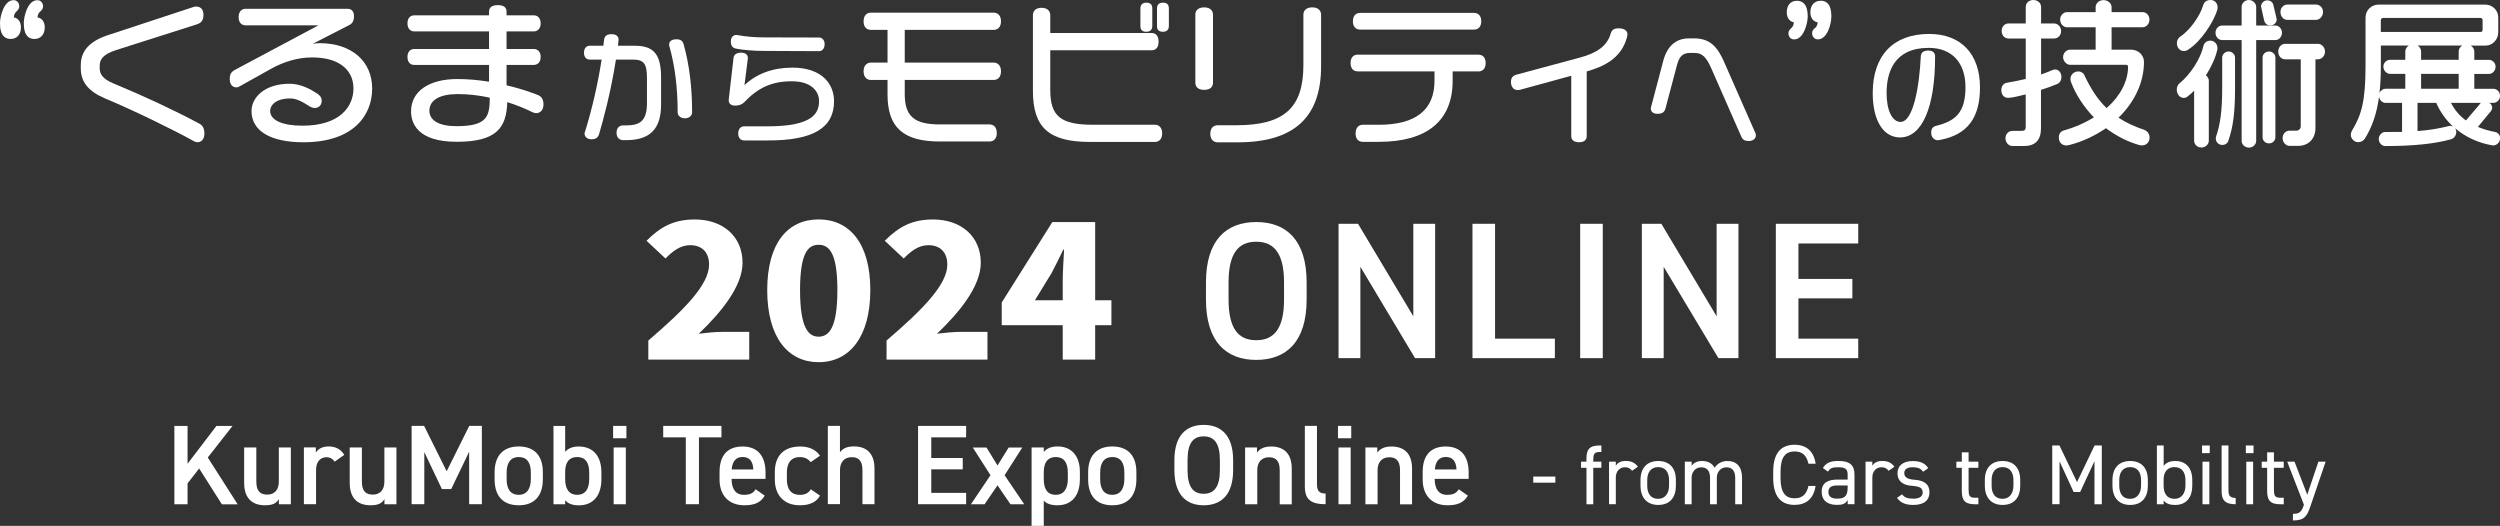 <?xml version="1.0" encoding="UTF-8"?><svg id="_レイヤー_2" xmlns="http://www.w3.org/2000/svg" viewBox="0 0 515.56 108.44"><rect x="0" y="0" width="515.56" height="108.44" fill="#333333" stroke="none"/><defs><style>.cls-1{fill:#fff;stroke-width:0px;}</style></defs><g id="white"><path class="cls-1" d="M45.75,103.99l-4.68-7.38-2.39,3.07v4.31h-2.72v-16.15h2.72v7.8l5.95-7.8h3.32l-5.1,6.51,6.16,9.65h-3.25Z"/><path class="cls-1" d="M59.97,103.99h-2.46v-1.05c-.54.84-1.24,1.26-2.88,1.26-2.41,0-4.28-1.24-4.28-4.61v-7.31h2.51v7.05c0,2.08.94,2.67,2.25,2.67,1.54,0,2.39-1.03,2.39-2.65v-7.07h2.48v11.71Z"/><path class="cls-1" d="M69.02,95.21c-.38-.54-.89-.92-1.69-.92-1.26,0-2.15.94-2.15,2.62v7.07h-2.51v-11.71h2.46v1.06c.45-.68,1.24-1.26,2.62-1.26,1.5,0,2.53.58,3.25,1.73l-1.99,1.41Z"/><path class="cls-1" d="M81.74,103.99h-2.46v-1.05c-.54.84-1.24,1.26-2.88,1.26-2.41,0-4.28-1.24-4.28-4.61v-7.31h2.51v7.05c0,2.08.94,2.67,2.25,2.67,1.54,0,2.39-1.03,2.39-2.65v-7.07h2.48v11.71Z"/><path class="cls-1" d="M92.11,97.2l4.66-9.37h2.6v16.15h-2.62v-10.82l-3.7,7.7h-1.92l-3.63-7.63v10.75h-2.62v-16.15h2.58l4.66,9.37Z"/><path class="cls-1" d="M111.95,98.86c0,3.11-1.52,5.34-4.96,5.34s-4.99-2.11-4.99-5.34v-1.48c0-3.44,1.82-5.31,4.99-5.31s4.96,1.87,4.96,5.31v1.48ZM109.47,98.79v-1.36c0-2.04-.82-3.18-2.48-3.18s-2.51,1.17-2.51,3.18v1.36c0,1.83.61,3.25,2.51,3.25,1.78,0,2.48-1.43,2.48-3.25Z"/><path class="cls-1" d="M116.55,93.2c.63-.77,1.57-1.12,2.81-1.12,2.86,0,4.66,1.87,4.66,5.31v1.48c0,3.11-1.52,5.34-4.66,5.34-1.31,0-2.22-.35-2.81-1.06v.84h-2.41v-16.15h2.41v5.36ZM121.51,98.79v-1.36c0-2.04-.8-3.18-2.48-3.18s-2.46,1.12-2.48,3.04v1.5c0,1.83.65,3.25,2.48,3.25s2.48-1.43,2.48-3.25Z"/><path class="cls-1" d="M126.44,87.83h2.74v2.55h-2.74v-2.55ZM126.55,92.28h2.51v11.71h-2.51v-11.71Z"/><path class="cls-1" d="M148.78,87.83v2.36h-4.64v13.79h-2.71v-13.79h-4.66v-2.36h12.01Z"/><path class="cls-1" d="M157.71,102.21c-.82,1.43-2.13,1.99-4.19,1.99-3.35,0-5.13-2.18-5.13-5.29v-1.59c0-3.44,1.68-5.24,4.75-5.24s4.73,1.92,4.73,5.38v1.29h-7v.05c0,1.83.7,3.25,2.55,3.25,1.38,0,1.94-.42,2.41-1.15l1.87,1.31ZM150.89,96.82h4.47c-.09-1.71-.8-2.58-2.22-2.58s-2.13.98-2.25,2.58Z"/><path class="cls-1" d="M169.11,102.21c-.77,1.38-2.15,1.99-4.17,1.99-3.28,0-5.15-2.11-5.15-5.29v-1.59c0-3.37,1.9-5.24,5.24-5.24,1.78,0,3.25.65,4.07,1.9l-1.92,1.33c-.45-.63-1.2-1.05-2.2-1.05-1.82,0-2.71,1.17-2.71,3.18v1.36c0,1.83.65,3.25,2.71,3.25.98,0,1.78-.35,2.22-1.15l1.9,1.31Z"/><path class="cls-1" d="M170.71,87.83h2.51v5.45c.49-.7,1.33-1.22,2.86-1.22,2.41,0,4.26,1.22,4.26,4.59v7.33h-2.48v-7.05c0-2.06-.94-2.65-2.22-2.65-1.54,0-2.41,1.06-2.41,2.62v7.07h-2.51v-16.15Z"/><path class="cls-1" d="M199.24,87.83v2.36h-7.19v4.26h6.49v2.34h-6.49v4.85h7.19v2.34h-9.91v-16.15h9.91Z"/><path class="cls-1" d="M208.38,103.99l-2.67-3.91-2.67,3.91h-2.81l4.03-5.99-3.65-5.71h2.83l2.27,3.7,2.3-3.7h2.81l-3.65,5.71,4.05,5.99h-2.83Z"/><path class="cls-1" d="M222.69,98.91c0,3.05-1.5,5.29-4.61,5.29-1.36,0-2.25-.33-2.83-.96v5.2h-2.51v-16.16h2.51v.94c.58-.73,1.52-1.15,2.86-1.15,2.81,0,4.59,1.9,4.59,5.24v1.59ZM220.21,98.79v-1.36c0-2.04-.82-3.18-2.48-3.18s-2.46,1.12-2.48,3.04v1.5c0,1.83.58,3.25,2.48,3.25,1.78,0,2.48-1.43,2.48-3.25Z"/><path class="cls-1" d="M234.35,98.86c0,3.11-1.52,5.34-4.96,5.34s-4.99-2.11-4.99-5.34v-1.48c0-3.44,1.82-5.31,4.99-5.31s4.96,1.87,4.96,5.31v1.48ZM231.87,98.79v-1.36c0-2.04-.82-3.18-2.48-3.18s-2.51,1.17-2.51,3.18v1.36c0,1.83.61,3.25,2.51,3.25,1.78,0,2.48-1.43,2.48-3.25Z"/><path class="cls-1" d="M248.23,104.2c-3.6,0-6.04-2.18-6.04-7.26v-2.06c0-5.08,2.44-7.26,6.04-7.26s6.07,2.18,6.07,7.26v2.06c0,5.08-2.44,7.26-6.07,7.26ZM244.9,96.94c0,3.49,1.17,4.89,3.32,4.89s3.35-1.41,3.35-4.89v-2.06c0-3.49-1.19-4.89-3.35-4.89s-3.32,1.4-3.32,4.89v2.06Z"/><path class="cls-1" d="M256.76,92.28h2.46v1.06c.51-.7,1.36-1.26,2.91-1.26,2.41,0,4.26,1.22,4.26,4.59v7.33h-2.48v-7.05c0-2.06-.94-2.65-2.22-2.65-1.54,0-2.41,1.06-2.41,2.62v7.07h-2.51v-11.71Z"/><path class="cls-1" d="M269.08,87.83h2.51v11.89c0,1.26.23,2.06,1.78,2.06v2.2c-3.04,0-4.28-.98-4.28-3.67v-12.48Z"/><path class="cls-1" d="M275.92,87.83h2.74v2.55h-2.74v-2.55ZM276.03,92.28h2.51v11.71h-2.51v-11.71Z"/><path class="cls-1" d="M281.57,92.28h2.46v1.06c.51-.7,1.36-1.26,2.91-1.26,2.41,0,4.26,1.22,4.26,4.59v7.33h-2.48v-7.05c0-2.06-.94-2.65-2.22-2.65-1.54,0-2.41,1.06-2.41,2.62v7.07h-2.51v-11.71Z"/><path class="cls-1" d="M302.71,102.21c-.82,1.43-2.13,1.99-4.19,1.99-3.35,0-5.13-2.18-5.13-5.29v-1.59c0-3.44,1.68-5.24,4.75-5.24s4.73,1.92,4.73,5.38v1.29h-7v.05c0,1.83.7,3.25,2.55,3.25,1.38,0,1.94-.42,2.41-1.15l1.87,1.31ZM295.9,96.82h4.47c-.09-1.71-.8-2.58-2.22-2.58s-2.13.98-2.25,2.58Z"/><path class="cls-1" d="M316.2,98.28h4.55v1.26h-4.55v-1.26Z"/><path class="cls-1" d="M327.16,95.21v-.63c0-1.83.6-2.71,2.67-2.71h.41v1.34h-.35c-1.18,0-1.32.51-1.32,1.72v.28h1.67v1.26h-1.67v7.52h-1.4v-7.52h-1.12v-1.26h1.12Z"/><path class="cls-1" d="M336.58,97.1c-.37-.51-.82-.74-1.48-.74-1.07,0-1.88.81-1.88,2.12v5.5h-1.4v-8.78h1.4v.86c.37-.61.97-1,2.04-1,1.19,0,1.95.4,2.51,1.19l-1.2.84Z"/><path class="cls-1" d="M345.61,100.16c0,2.28-1.12,3.97-3.65,3.97-2.34,0-3.65-1.54-3.65-3.97v-1.16c0-2.49,1.35-3.93,3.65-3.93s3.65,1.42,3.65,3.93v1.16ZM344.2,100.16v-1.16c0-1.67-.81-2.67-2.25-2.67s-2.25,1.02-2.25,2.67v1.16c0,1.51.63,2.71,2.25,2.71,1.49,0,2.25-1.21,2.25-2.71Z"/><path class="cls-1" d="M347.46,95.21h1.4v.86c.39-.6,1.06-1,2.18-1s2.07.47,2.56,1.39c.6-.93,1.56-1.39,2.63-1.39,1.88,0,3.02,1.16,3.02,3.44v5.48h-1.41v-5.46c0-1.6-.79-2.16-1.82-2.16-1.12,0-1.97.9-1.97,2.14v5.48h-1.4v-5.46c0-1.6-.79-2.16-1.83-2.16-1.14,0-1.97.93-1.97,2.14v5.48h-1.4v-8.78Z"/><path class="cls-1" d="M372.95,95.65c-.42-1.9-1.39-2.55-2.88-2.55-1.86,0-2.88,1.16-2.88,4.16v1.34c0,3,1.02,4.16,2.88,4.16,1.58,0,2.48-.77,2.88-2.55h1.46c-.39,2.72-2.04,3.91-4.34,3.91-2.69,0-4.39-1.62-4.39-5.53v-1.34c0-3.91,1.7-5.53,4.39-5.53,2.39,0,3.97,1.26,4.36,3.91h-1.48Z"/><path class="cls-1" d="M378.94,98.91h2.09v-1.02c0-1.25-.58-1.53-1.95-1.53-1.05,0-1.62.09-2.11.9l-1.05-.74c.61-1.02,1.51-1.46,3.18-1.46,2.23,0,3.34.72,3.34,2.83v6.09h-1.4v-.86c-.49.81-1.09,1-2.23,1-2.04,0-3.14-1-3.14-2.71,0-1.9,1.35-2.51,3.28-2.51ZM381.03,100.11h-2.09c-1.39,0-1.88.47-1.88,1.35,0,.98.7,1.37,1.74,1.37,1.3,0,2.23-.25,2.23-2.21v-.51Z"/><path class="cls-1" d="M389.48,97.1c-.37-.51-.82-.74-1.48-.74-1.07,0-1.88.81-1.88,2.12v5.5h-1.4v-8.78h1.4v.86c.37-.61.97-1,2.04-1,1.19,0,1.95.4,2.51,1.19l-1.2.84Z"/><path class="cls-1" d="M396.58,97.26c-.47-.61-.97-.9-2.18-.9-1.04,0-1.7.4-1.7,1.18,0,1,.88,1.3,2.04,1.39,1.65.12,3.16.6,3.16,2.62,0,1.53-1.04,2.58-3.3,2.58-1.79,0-2.72-.54-3.39-1.46l1.04-.73c.47.63,1.11.9,2.37.9,1.18,0,1.88-.46,1.88-1.25,0-.95-.56-1.28-2.26-1.41-1.48-.1-2.93-.7-2.93-2.61,0-1.46,1.06-2.49,3.14-2.49,1.42,0,2.51.37,3.2,1.46l-1.05.74Z"/><path class="cls-1" d="M403.45,95.21h1.12v-1.93h1.4v1.93h2.02v1.26h-2.02v4.46c0,1.21.14,1.72,1.32,1.72h.7v1.34h-.75c-2.07,0-2.67-.88-2.67-2.71v-4.81h-1.12v-1.26Z"/><path class="cls-1" d="M416.62,100.16c0,2.28-1.12,3.97-3.65,3.97-2.34,0-3.65-1.54-3.65-3.97v-1.16c0-2.49,1.35-3.93,3.65-3.93s3.65,1.42,3.65,3.93v1.16ZM415.22,100.16v-1.16c0-1.67-.81-2.67-2.25-2.67s-2.25,1.02-2.25,2.67v1.16c0,1.51.63,2.71,2.25,2.71,1.49,0,2.25-1.21,2.25-2.71Z"/><path class="cls-1" d="M428.33,99.42l3.62-7.55h1.49v12.12h-1.51v-8.89l-2.95,6.36h-1.35l-2.9-6.31v8.83h-1.51v-12.12h1.48l3.63,7.55Z"/><path class="cls-1" d="M442.94,100.16c0,2.28-1.12,3.97-3.65,3.97-2.34,0-3.65-1.54-3.65-3.97v-1.16c0-2.49,1.35-3.93,3.65-3.93s3.65,1.42,3.65,3.93v1.16ZM441.54,100.16v-1.16c0-1.67-.81-2.67-2.25-2.67s-2.25,1.02-2.25,2.67v1.16c0,1.51.63,2.71,2.25,2.71,1.49,0,2.25-1.21,2.25-2.71Z"/><path class="cls-1" d="M446.2,96.09c.47-.65,1.23-1.02,2.39-1.02,2.18,0,3.51,1.42,3.51,3.93v1.16c0,2.28-1.12,3.97-3.51,3.97-1.18,0-1.92-.3-2.39-.91v.77h-1.4v-12.12h1.4v4.22ZM450.69,100.16v-1.16c0-1.67-.81-2.67-2.25-2.67s-2.25.96-2.25,2.55v1.28c0,1.51.63,2.71,2.25,2.71,1.49,0,2.25-1.21,2.25-2.71Z"/><path class="cls-1" d="M454.12,91.87h1.58v1.58h-1.58v-1.58ZM454.21,95.21h1.41v8.78h-1.41v-8.78Z"/><path class="cls-1" d="M458.16,91.87h1.4v9.06c0,.95.05,1.76,1.49,1.76v1.3c-2.21,0-2.9-.88-2.9-2.71v-9.41Z"/><path class="cls-1" d="M463.15,91.87h1.58v1.58h-1.58v-1.58ZM463.24,95.21h1.41v8.78h-1.41v-8.78Z"/><path class="cls-1" d="M466.42,95.21h1.12v-1.93h1.4v1.93h2.02v1.26h-2.02v4.46c0,1.21.14,1.72,1.32,1.72h.7v1.34h-.75c-2.07,0-2.67-.88-2.67-2.71v-4.81h-1.12v-1.26Z"/><path class="cls-1" d="M475.12,104.08l-3.44-8.87h1.51l2.62,6.81,2.3-6.81h1.49l-3.09,9.06c-.72,2.11-1.19,3.06-3.65,3.06v-1.37c1.16,0,1.7-.19,2.23-1.76l.03-.12Z"/><path class="cls-1" d="M7.73,3.58c.06-.72.34-.99.62-1.25.25-.24.53-.51.53-1.02,0-.63-.4-1.27-1.18-1.27-1.99,0-2.79,3.31-2.79,4.69,0,.82,0,3.31,2.21,3.31,1.26,0,2.11-.95,2.11-2.37,0-1.15-.56-1.93-1.5-2.08Z"/><path class="cls-1" d="M2.85,3.58c.06-.74.34-1.01.6-1.27.24-.23.52-.5.52-1.01C3.97.67,3.57.03,2.79.03.83.03,0,3.39,0,4.72c0,.82,0,3.31,2.21,3.31,1.28,0,2.11-.93,2.11-2.37,0-1.13-.56-1.92-1.47-2.08Z"/><path class="cls-1" d="M41.07,25.48c-4.99-2.68-11.44-5.7-17.69-8.28-2.49-1.02-2.82-2.18-2.82-3.17v-.42c0-1.15.42-2.35,3.44-3.3l16.63-5.3c.94-.31,1.33-.89,1.33-1.97s-.59-1.69-1.5-1.69c-.19,0-.38.03-.62.11l-17.56,5.78c-3.78,1.23-5.62,3.26-5.62,6.19v.68c0,2.79,1.59,4.75,5.01,6.19,6.03,2.52,14.43,6.64,18.19,8.75.29.18.61.28.92.28.66,0,1.37-.55,1.37-1.76,0-1.07-.32-1.7-1.08-2.1Z"/><path class="cls-1" d="M65.85,8.91c-.29,0-.77.04-1.32.1l7.51-3.85c.66-.33.96-.89.96-1.82,0-1.33-.84-1.53-1.34-1.53h-21.01c-.69,0-1.44.45-1.44,1.72s.74,1.69,1.44,1.69h15.02s-17.21,9.18-17.21,9.18c-.81.44-1.08.92-1.08,1.91,0,1.83,1.48,1.91,1.99,1.52l6.36-3.55c2.87-1.62,5.78-2.44,8.65-2.44,5.33,0,8.51,2.4,8.51,6.41,0,3.71-2.76,7.67-10.51,7.67-4.17,0-6.67-1.14-6.67-3.05,0-.95.88-2.57,4.18-2.57,1.2,0,2.39.62,4.07,1.7.32.18.64.27.94.27.72,0,1.44-.46,1.44-1.5,0-.7-.35-1.08-.93-1.48-1.33-.87-3.37-2.02-5.68-2.02-5.16,0-7.86,2.83-7.86,5.63,0,4.09,3.9,6.44,10.7,6.44,10.46,0,14.18-5.71,14.18-11.06,0-5.7-4.28-9.38-10.89-9.38Z"/><path class="cls-1" d="M110.9,19.58c-1.96-.77-4.18-1.46-6.44-1.99v-4.2h5.6c.69,0,1.44-.44,1.44-1.66,0-.99-.56-1.63-1.44-1.63h-5.6v-3.62h5.6c.87,0,1.44-.65,1.44-1.66s-.56-1.66-1.44-1.66h-5.6v-.76c0-.89-.6-1.34-1.79-1.34s-1.82.45-1.82,1.34v.76h-15.42c-.68,0-1.4.44-1.4,1.66s.72,1.66,1.4,1.66h15.42v3.62h-15.42c-.85,0-1.4.64-1.4,1.63,0,1.04.52,1.66,1.4,1.66h15.42v3.46c-2.29-.37-4.49-.55-6.54-.55-5.88,0-9.54,2.55-9.54,6.66,0,2.34,1.22,6.28,9.41,6.28s10.28-2.87,10.43-8.18c1.86.58,3.67,1.31,5.29,2.12.25.1.47.15.68.15.69,0,1.5-.47,1.5-1.79,0-1.01-.39-1.65-1.18-1.96ZM88.55,22.84c0-2.19,2.12-3.44,5.83-3.44,2.15,0,4.38.25,6.63.74-.04,3.87-.5,5.88-6.89,5.88-3.54,0-5.57-1.16-5.57-3.18Z"/><path class="cls-1" d="M139.51,8.1c-1.37,0-1.52.76-1.52,1.09,0,.11,0,.23.04.29,1.16,4.13,1.72,8.61,1.72,13.7,0,.59.52,1.22,1.49,1.22s1.49-.63,1.49-1.22c0-5.21-.59-9.93-1.74-14.02-.19-.73-.65-1.06-1.48-1.06Z"/><path class="cls-1" d="M131.05,9.43h-3.61c.03-.25.06-.5.07-.73.03-.13.06-.38.06-.54,0-.54-.37-1.11-1.42-1.11-.36,0-1.46,0-1.57,1.13-.03.25-.06.51-.09.76-.02.17-.04.33-.06.49h-2.81c-.55,0-1.19.38-1.19,1.44s.63,1.42,1.22,1.42h2.42c-.74,4.83-2,10.34-3.4,14.78-.09.17-.12.38-.12.48,0,.56.45,1.17,1.44,1.17.85,0,1.32-.32,1.55-1.05.69-2.33,2.41-8.44,3.48-15.38h3.5c2.25,0,2.9.84,2.9,3.76v5.2c0,3.86-1.6,4.61-4.36,4.61h-.63c-.45,0-1.29.32-1.29,1.52,0,1.12.74,1.52,1.37,1.52h.63c4.91,0,7.19-2.33,7.19-7.32v-5.62c0-4.69-1.49-6.52-5.31-6.52Z"/><path class="cls-1" d="M151.73,10.02c1.51.3,3.74.48,5.97.48l11.25.05h0c.54,0,1.11-.5,1.11-1.42s-.57-1.39-1.11-1.39l-11.28-.03c-2.03,0-3.89-.16-5.48-.46-.11-.03-.23-.04-.33-.04-.53,0-1.14.35-1.14,1.34,0,.84.33,1.32,1,1.46Z"/><path class="cls-1" d="M163.35,13.95c-3.94,0-7.32,1.24-9.82,3.61l.69-5.48v-.18c0-.63-.54-1.04-1.37-1.04-.91,0-1.49.38-1.57,1.03l-1.01,8.75c0,.52.24,1.14,1.37,1.14.73,0,1.39-.24,1.8-.66,2.93-3.1,5.79-4.36,9.85-4.36s5.62,2.11,5.62,4.08c0,2.43-1.2,5.21-10.56,5.21h-4.87c-.6,0-1.24.39-1.24,1.47s.64,1.44,1.24,1.44h4.95c9.26,0,13.57-2.57,13.57-8.1,0-3.34-2.27-6.92-8.65-6.92Z"/><path class="cls-1" d="M204.93,6.16c.72,0,1.5-.46,1.5-1.76s-.77-1.79-1.5-1.79h-25.34c-.72,0-1.5.47-1.5,1.79s.77,1.76,1.5,1.76h3.44v6.75h-3.44c-.69,0-1.5.47-1.5,1.79s.77,1.79,1.5,1.79h3.44v2.99c0,6.8,3.23,9.7,10.8,9.7h10.23c.94,0,1.5-.65,1.5-1.73,0-1.61-1.05-1.79-1.5-1.79h-10.26c-5.26,0-7.22-1.69-7.22-6.25v-2.92h18.35c.72,0,1.5-.47,1.5-1.79s-.81-1.79-1.5-1.79h-18.35v-6.75h18.35Z"/><path class="cls-1" d="M239.81.55c-.78,0-1.21.43-1.21,1.21v3.62c0,.79.4,1.17,1.21,1.17s1.24-.41,1.24-1.21V1.76c0-.82-.39-1.21-1.24-1.21Z"/><path class="cls-1" d="M238.17,25.73h-12.75c-6.69,0-8.83-1.75-8.83-7.18v-8.19h20.94c.42,0,1.4-.17,1.4-1.76s-.98-1.79-1.4-1.79h-20.94v-3.7c0-.69-.47-1.5-1.79-1.5s-1.79.77-1.79,1.5v15.62c0,7.58,3.3,10.54,11.76,10.54h13.4c.73,0,1.5-.46,1.5-1.76s-.77-1.79-1.5-1.79Z"/><path class="cls-1" d="M236.39,6.55c.82,0,1.24-.41,1.24-1.21V1.76c0-.82-.39-1.21-1.24-1.21-.78,0-1.21.43-1.21,1.21v3.62c0,.79.4,1.17,1.21,1.17Z"/><path class="cls-1" d="M250.15,17.06V3.02c0-.72-.48-1.5-1.82-1.5-1.14,0-1.82.56-1.82,1.5v14.04c0,.44.18,1.47,1.82,1.47s1.82-1.03,1.82-1.47Z"/><path class="cls-1" d="M270.61,1.52c-1.34,0-1.82.77-1.82,1.5v10.43c0,8.8-4,12.38-13.8,12.38h-3.87c-.74,0-1.53.46-1.53,1.76s.82,1.76,1.53,1.76h4.13c11.57,0,17.19-5.13,17.19-15.67V3.02c0-.72-.48-1.5-1.82-1.5Z"/><path class="cls-1" d="M280.47,6.1h23.53c.92,0,1.47-.64,1.47-1.72,0-1.27-.76-1.72-1.47-1.72h-23.53c-.71,0-1.47.45-1.47,1.72,0,1.08.55,1.72,1.47,1.72Z"/><path class="cls-1" d="M304.91,11.27h-24.92c-.92,0-1.47.64-1.47,1.72s.55,1.73,1.47,1.73h15.84v1.92c0,6.03-3.86,9.09-11.48,9.09h-3.29c-.94,0-1.5.67-1.5,1.79s.56,1.73,1.5,1.73h3.29c9.96,0,15.22-4.36,15.22-12.6v-1.92h5.34c.71,0,1.47-.45,1.47-1.73s-.76-1.72-1.47-1.72Z"/><path class="cls-1" d="M333.79,5.84c-.94,0-1.42.33-1.65,1.15-.7,2.4-2.67,3.91-6.38,4.9l-12.97,3.49c-.82.21-1.19.67-1.19,1.49,0,1.25.72,1.69,1.34,1.69.17,0,.35,0,.51-.04l10.58-2.89v12.44c0,.38.16,1.27,1.6,1.27s1.59-.89,1.59-1.27v-13.34c3.42-.98,7.02-2.59,8.25-6.86.07-.19.15-.51.15-.82,0-.56-.48-1.21-1.82-1.21Z"/><path class="cls-1" d="M355.6,12.87c-1.34-3.05-2.84-4.95-6.18-4.95h-1.18c-2.61,0-4.42,1.59-5.23,4.6l-2.48,9.4c-.06.17-.09.31-.09.46,0,.33.14,1.09,1.39,1.09.94,0,1.44-.34,1.63-1.1l2.36-8.89c.48-1.86,1.21-2.56,2.69-2.56h.95c1.53,0,2.39.79,3.43,3.14l6.15,13.98c.32.78.73,1.04,1.62,1.04.82,0,1.44-.49,1.44-1.14,0-.14,0-.34-.1-.51l-6.4-14.54Z"/><path class="cls-1" d="M375.45.16c-1.28,0-2.11.93-2.11,2.37,0,1.13.57,1.93,1.51,2.08-.06.74-.33.98-.6,1.21-.25.21-.55.48-.55,1.03,0,.62.41,1.27,1.18,1.27,1.99,0,2.79-3.29,2.79-4.66s-.23-3.31-2.21-3.31Z"/><path class="cls-1" d="M370.55.16c-1.27,0-2.08.93-2.08,2.37,0,1.11.57,1.92,1.47,2.08-.06.74-.33.99-.59,1.24-.25.23-.53.49-.53,1.04,0,.62.4,1.24,1.18,1.24,1.96,0,2.79-3.34,2.79-4.66,0-.82,0-3.31-2.24-3.31Z"/><path class="cls-1" d="M397.84,7c-7.4,0-11.64,4.44-11.64,12.19,0,5.64,2.16,9.15,5.64,9.15,4.52,0,7.22-6.19,7.22-16.56v-.25c0-.51-.37-1.11-1.42-1.11-1.32,0-1.5.79-1.52,1.13-.29,6.27-1.56,13.59-4.18,13.59-1.72,0-2.88-2.39-2.88-5.94,0-4.26,1.51-9.33,8.7-9.33,4.74,0,7.57,3.03,7.57,8.1,0,5.41-2.22,7.02-6.06,7.98-.68.16-1.01.61-1.01,1.38,0,.94.57,1.59,1.39,1.59.14,0,.28-.03.38-.06,5.66-1.05,8.29-4.49,8.29-10.83,0-6.91-3.92-11.03-10.48-11.03Z"/><path class="cls-1" d="M442.29,26.81c-2.08-.69-3.86-1.52-5.41-2.53,3.39-3.3,5.26-7.37,5.26-11.51,0-1.42-1.18-2.53-2.69-2.53h-3.99v-4.62h6.41c.67,0,1.4-.61,1.4-1.59,0-.92-.72-1.53-1.4-1.53h-6.41v-1.05c0-.68-.68-1.43-1.66-1.43s-1.63.74-1.63,1.43v1.05h-5.92c-.66,0-1.4.63-1.4,1.53,0,.95.72,1.59,1.4,1.59h5.92v4.62h-5.28c-.68,0-1.43.65-1.43,1.53s.77,1.6,1.43,1.6h11.53c.27,0,.44.14.44.37,0,2.99-1.61,6.09-4.43,8.55-1.76-1.7-3.17-3.79-4.54-6.69-.18-.51-.71-.87-1.29-.87-.91,0-1.63.69-1.63,1.57,0,.24.07.46.15.7.96,2.51,2.61,5.06,4.69,7.21-1.96,1.2-4,2.08-6.25,2.71-.61.19-.98.71-.98,1.39,0,1.25.84,1.69,1.56,1.69.13,0,.3-.03.5-.07,2.65-.66,5.23-1.83,7.66-3.49,2.12,1.6,4.41,2.76,6.81,3.46.25.08.45.08.62.08,1.03,0,1.56-.8,1.56-1.6,0-.88-.6-1.41-1.01-1.55Z"/><path class="cls-1" d="M425.12,15.96c0-1.12-.66-1.63-1.31-1.63-.25,0-.45.07-.65.16-.64.28-1.4.58-2.24.87v-7.42h2.69c.81,0,1.44-.67,1.44-1.53s-.65-1.57-1.44-1.57h-2.69V1.43c0-.8-.7-1.43-1.6-1.43s-1.56.62-1.56,1.43v3.41h-3.57c-.79,0-1.4.67-1.4,1.53,0,.91.59,1.57,1.4,1.57h3.57v8.34c-1.33.33-2.69.57-3.84.77-.73.1-1.2.7-1.2,1.53,0,.97.55,1.6,1.4,1.6.75,0,2.25-.36,3.63-.71v6.57c0,.81-.24.95-.93.95h-1.81c-.82,0-1.43.66-1.43,1.53s.63,1.59,1.43,1.59h2.42c2.3,0,3.47-1.23,3.47-3.66v-7.92c1.06-.32,2.15-.71,3.24-1.16.6-.22.96-.75.96-1.42Z"/><path class="cls-1" d="M471.68,4.1h5.94c.68,0,1.44-.67,1.44-1.63s-.74-1.53-1.44-1.53h-5.94c-.67,0-1.4.59-1.4,1.53,0,1.01.73,1.63,1.4,1.63Z"/><path class="cls-1" d="M478.04,9.04h-6.81c-.69,0-1.4.61-1.4,1.63,0,.86.63,1.56,1.4,1.56h3.24v13.8c0,.52-.4.92-.92.92h-1.45c-.66,0-1.37.59-1.37,1.53s.74,1.6,1.4,1.6h1.81c2.13,0,3.56-1.47,3.56-3.66v-14.19h.54c.68,0,1.43-.64,1.43-1.56,0-.97-.74-1.63-1.43-1.63Z"/><path class="cls-1" d="M457.26,10.3c.04-.14.04-.27.04-.38,0-.85-.66-1.54-1.47-1.54-.71,0-1.28.44-1.43,1.1-.59,2.63-2.67,5.88-4.96,7.73-.34.3-.54.76-.54,1.25,0,.97.63,1.73,1.43,1.73.36,0,.67-.14.91-.39.38-.27.78-.63,1.24-1.1v10.32c0,.67.57,1.4,1.5,1.4s1.53-.72,1.53-1.4v-12.4c0-.4-.24-.81-.6-1.08,1.17-1.82,2.01-3.72,2.34-5.26Z"/><path class="cls-1" d="M468.23,5.26c.67,0,1.28-.59,1.28-1.24,0-.09-.02-.15-.04-.24l-.65-2.77c-.13-.56-.64-.94-1.27-.94-.75,0-1.27.67-1.27,1.27l.66,2.97c.13.47.62.96,1.29.96Z"/><path class="cls-1" d="M459.61,10.62c-.8,0-1.34.64-1.34,1.24v6.29c0,4.55-.38,7.55-1.27,10.03-.05.15-.05.29-.05.4,0,.63.51,1.31,1.34,1.31.61,0,1.12-.36,1.26-.89.99-2.83,1.37-5.87,1.37-10.85v-6.29c0-.59-.56-1.24-1.31-1.24Z"/><path class="cls-1" d="M470.6,6.73c0-.84-.7-1.47-1.33-1.47h-3.99V1.4c0-.65-.66-1.4-1.5-1.4-.9,0-1.5.72-1.5,1.4v3.86h-4.02c-.74,0-1.37.67-1.37,1.47,0,.99.71,1.53,1.37,1.53h4.02v20.81c0,.66.6,1.37,1.5,1.37s1.5-.72,1.5-1.37V8.26h3.99c.64,0,1.33-.59,1.33-1.53Z"/><path class="cls-1" d="M450.41,10.52c.33,0,.69-.14.92-.34,2.56-1.63,5.25-5.7,5.95-8.26.04-.14.04-.28.04-.42,0-.74-.5-1.5-1.47-1.5-.74,0-1.31.4-1.49,1.05-.69,2.34-2.79,5.21-4.76,6.53-.5.31-.68.91-.68,1.32,0,.94.62,1.63,1.47,1.63Z"/><path class="cls-1" d="M467.94,10.62c-.83,0-1.34.63-1.34,1.21v16.5c0,.61.5,1.24,1.34,1.24.78,0,1.3-.64,1.3-1.24V11.83c0-.57-.54-1.21-1.3-1.21Z"/><path class="cls-1" d="M515.56,19.74c0-.86-.69-1.43-1.34-1.43h-3.96v-3.07h3.05c.65,0,1.34-.6,1.34-1.5,0-.82-.71-1.4-1.34-1.4h-3.05v-1.7c0-.52-.3-.98-.75-1.24h3.12c1.39,0,2.57-1.25,2.57-2.73v-3.06c0-1.49-1.18-2.66-2.69-2.66h-21.98c-1.51,0-2.7,1.17-2.7,2.66v9.91c0,7.49-.86,10.19-2.8,13.43-.16.28-.24.56-.24.84,0,.8.71,1.53,1.5,1.53.61,0,1.06-.24,1.42-.77,1.49-2.38,2.43-5.11,2.91-8.62.09.77.74,1.29,1.33,1.29h3.41v5.98c-1.06.02-2.22.02-3.49.02h0c-.62,0-1.31.6-1.31,1.47,0,.81.7,1.43,1.31,1.43,5.79,0,10.23-.46,13.59-1.4.66-.21,1.08-.79,1.08-1.52,0-.29-.09-.55-.24-.76,2.11,1.81,4.77,3.05,7.75,3.55h.13c.75,0,1.4-.69,1.4-1.47,0-.67-.39-1.16-1.02-1.3-1.32-.25-2.52-.61-3.56-1.05l2.65-3.21c.25-.3.3-.58.3-.76,0-.41-.23-.77-.59-.99h.87c.65,0,1.34-.59,1.34-1.47ZM490.99,4.14c0-.23.2-.44.43-.44h20.14c.22,0,.41.2.41.44v2c0,.29-.2.44-.28.44h-20.71v-2.44ZM511.38,21.49l-2.84,3.35c-1.3-.93-2.32-2.13-3.09-3.63h6.2c-.12.08-.21.17-.28.28ZM507.04,15.23v3.07h-7.75v-3.07h7.75ZM507.04,10.63v1.7h-7.75v-1.7c0-.52-.29-.97-.72-1.24h9.21c-.45.25-.74.71-.74,1.24ZM504.97,26c-2.03.52-4.08.85-6.42,1.03v-5.82h3.86c.81,1.88,2,3.53,3.49,4.9-.27-.15-.57-.23-.93-.11ZM490.99,13.51v-4.12h5.76c-.43.27-.72.73-.72,1.24v1.7h-3.15c-.65,0-1.37.58-1.37,1.4,0,.88.72,1.5,1.37,1.5h3.15v3.07h-4.09c-.49,0-1.03.35-1.24.91.2-1.71.29-3.59.29-5.71Z"/><path class="cls-1" d="M259.06,45.79c-6.18,0-10.36,3.74-10.36,12.45v3.53c0,8.72,4.17,12.45,10.36,12.45s10.4-3.73,10.4-12.45v-3.53c0-8.72-4.18-12.45-10.4-12.45ZM264.8,61.77c0,5.98-2.05,8.39-5.74,8.39s-5.7-2.41-5.7-8.39v-3.53c0-5.98,2.01-8.39,5.7-8.39s5.74,2.41,5.74,8.39v3.53Z"/><polygon class="cls-1" points="291.46 65.23 280.06 46.15 276.04 46.15 276.04 73.86 280.54 73.86 280.54 55.02 291.82 73.86 295.96 73.86 295.96 46.15 291.46 46.15 291.46 65.23"/><polygon class="cls-1" points="308.32 46.15 303.66 46.15 303.66 73.86 320.65 73.86 320.65 69.84 308.32 69.84 308.32 46.15"/><rect class="cls-1" x="325.87" y="46.15" width="4.66" height="27.71"/><polygon class="cls-1" points="354.01 65.23 342.61 46.15 338.59 46.15 338.59 73.86 343.09 73.86 343.09 55.02 354.38 73.86 358.51 73.86 358.51 46.15 354.01 46.15 354.01 65.23"/><polygon class="cls-1" points="383.21 50.21 383.21 46.15 366.22 46.15 366.22 73.86 383.21 73.86 383.21 69.84 370.88 69.84 370.88 61.53 382 61.53 382 57.52 370.88 57.52 370.88 50.21 383.21 50.21"/><path class="cls-1" d="M133.69,70.23c7.5-6.41,12.54-11.55,12.54-15.67,0-2.59-1.53-4-3.91-4-2.06,0-3.67,1.3-5.08,2.75l-3.91-3.66c2.94-2.94,5.69-4.39,9.96-4.39,5.81,0,9.84,3.51,9.84,8.92,0,4.88-4.44,10.26-9.03,14.64,1.49-.19,3.55-.38,4.84-.38h5.57v5.72h-20.81v-3.93Z"/><path class="cls-1" d="M158.22,59.82c0-9.76,4.28-14.57,10.61-14.57s10.65,4.88,10.65,14.57-4.32,14.87-10.65,14.87-10.61-5.11-10.61-14.87ZM172.69,59.82c0-7.74-1.73-9.34-3.87-9.34s-3.83,1.6-3.83,9.34,1.69,9.61,3.83,9.61,3.87-1.83,3.87-9.61Z"/><path class="cls-1" d="M182.82,70.23c7.5-6.41,12.54-11.55,12.54-15.67,0-2.59-1.53-4-3.91-4-2.06,0-3.67,1.3-5.08,2.75l-3.91-3.66c2.94-2.94,5.69-4.39,9.96-4.39,5.81,0,9.84,3.51,9.84,8.92,0,4.88-4.44,10.26-9.03,14.64,1.49-.19,3.55-.38,4.84-.38h5.57v5.72h-20.81v-3.93Z"/><path class="cls-1" d="M217.02,45.79h8.83v16.13h3.35v5.15h-3.35v7.09h-6.69v-7.09h-12.58v-4.69l10.44-16.59ZM213.43,61.92h5.73v-4.16c0-1.79.2-4.5.28-6.29h-.16c-.77,1.6-1.57,3.24-2.42,4.84l-3.43,5.61Z"/></g></svg>
